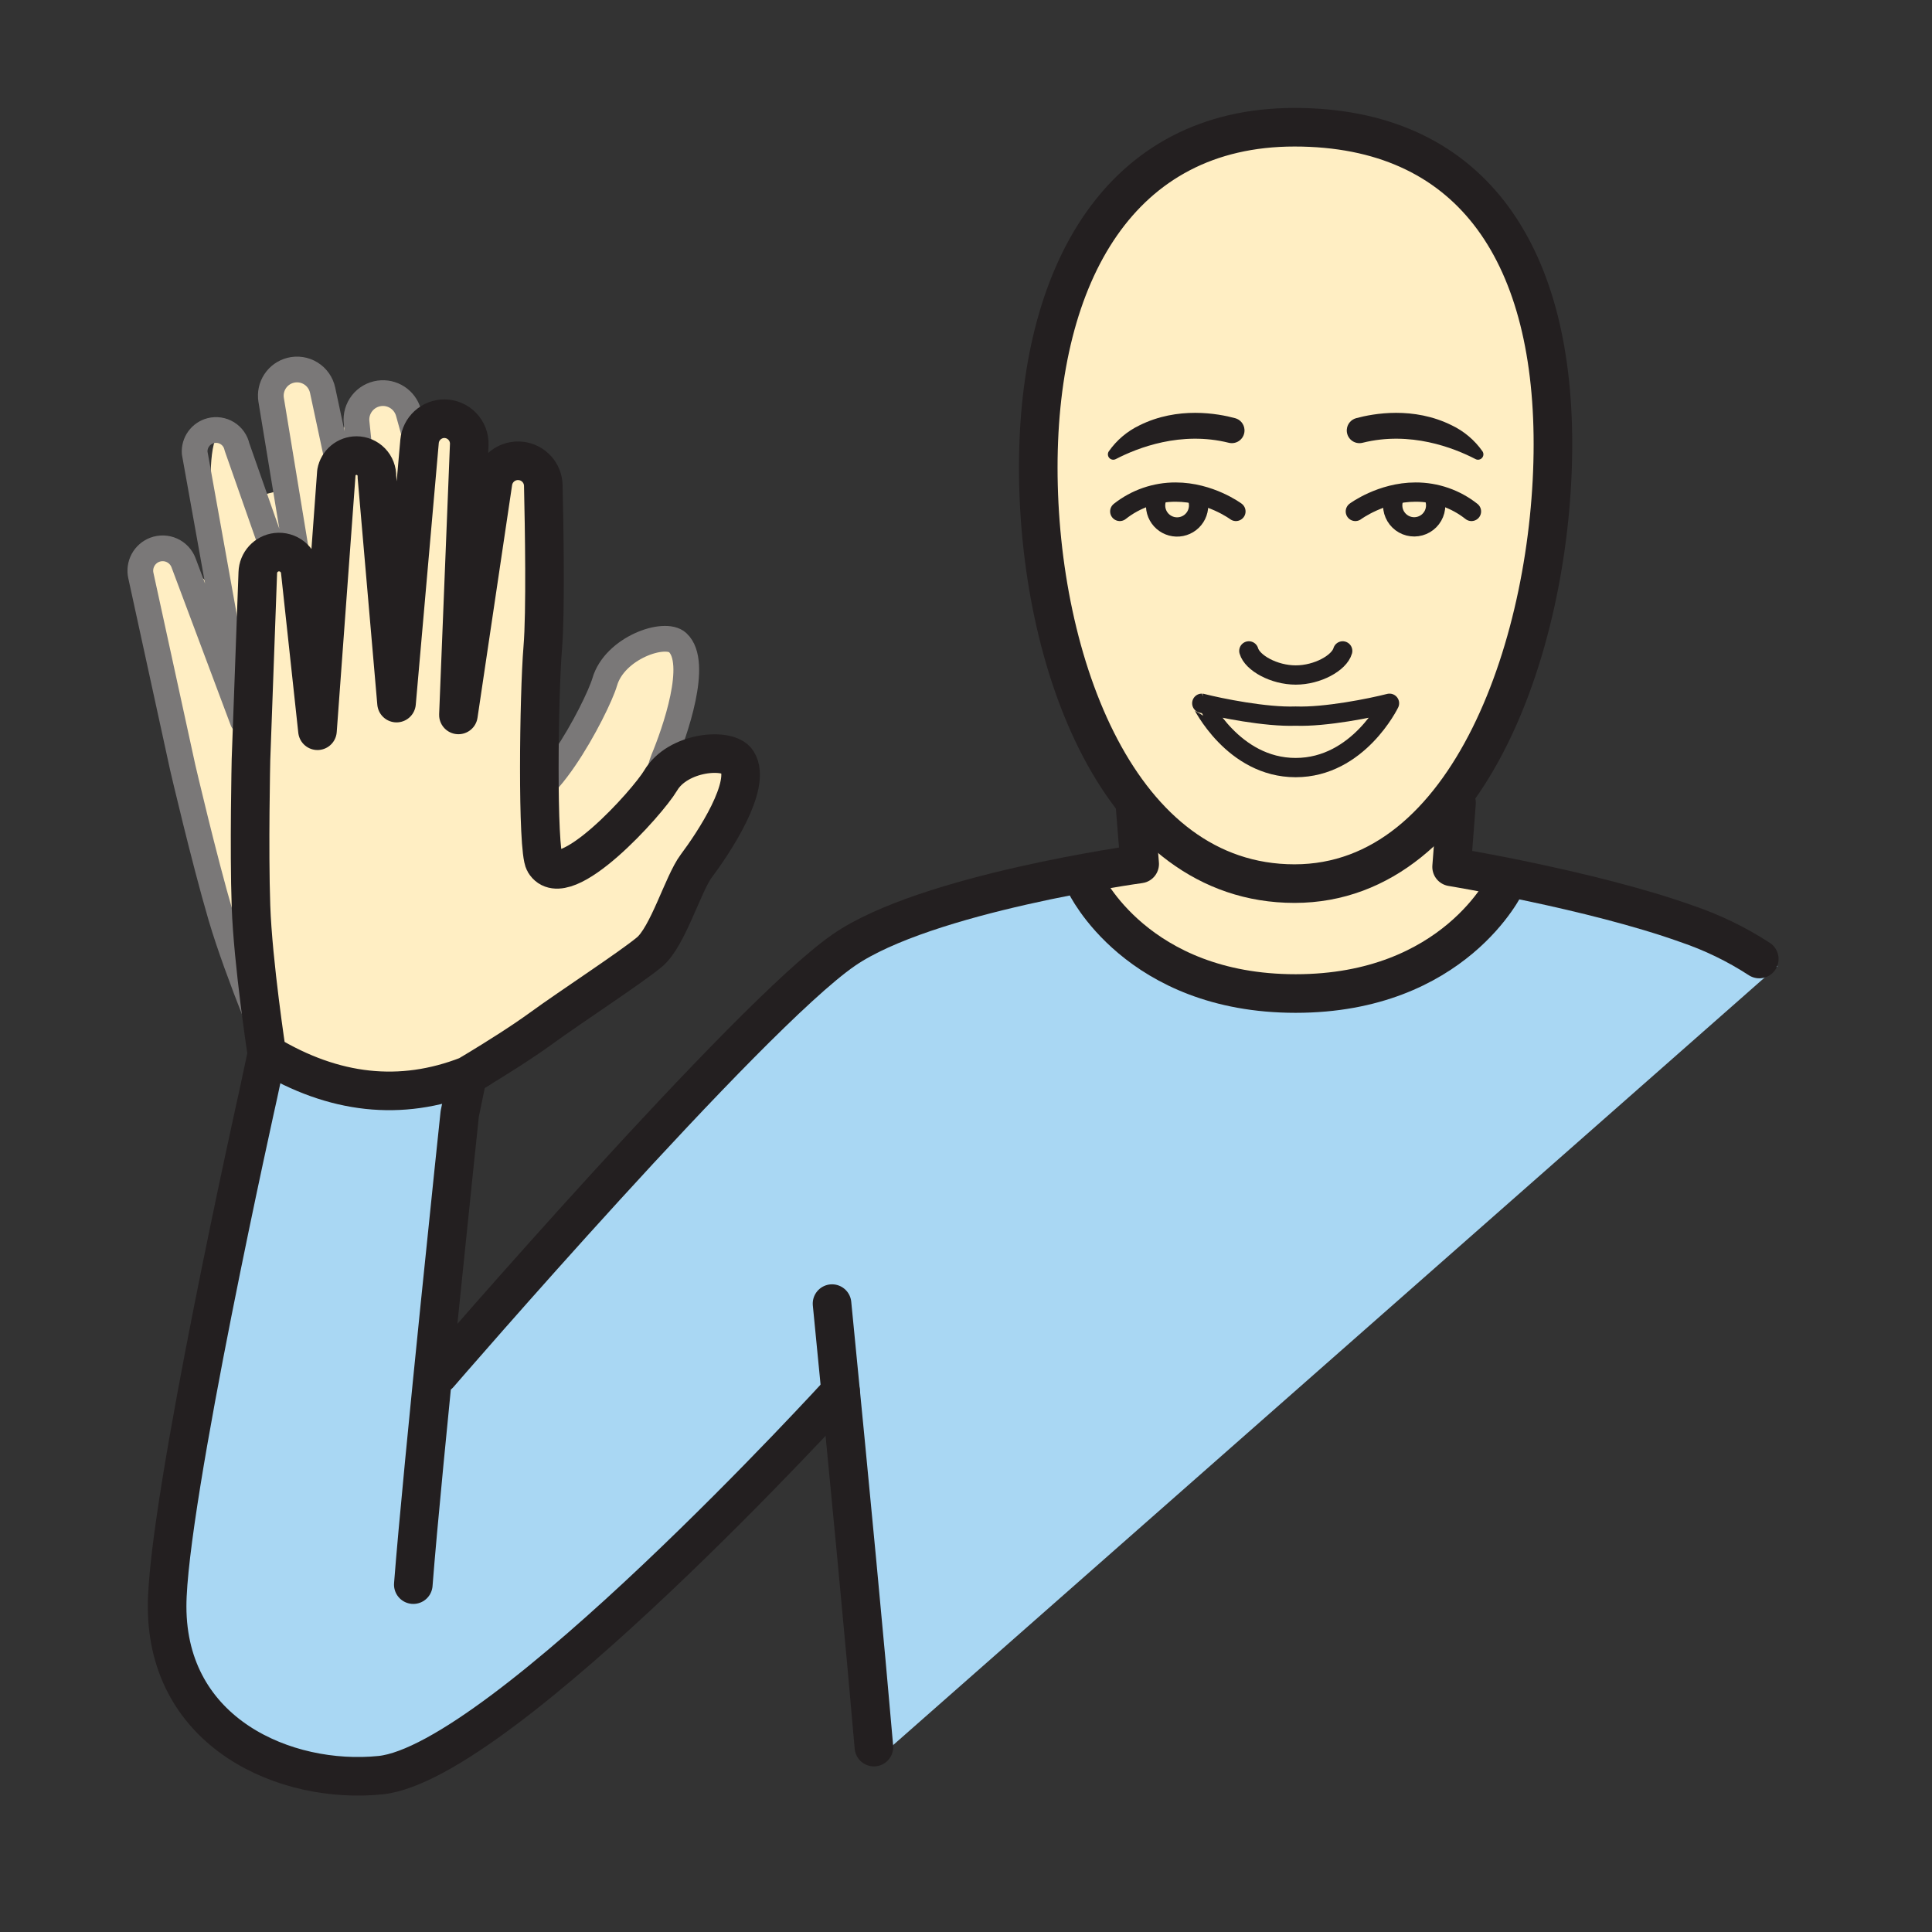 <svg width="1024" height="1024" viewBox="0 0 1024 1024" fill="none" xmlns="http://www.w3.org/2000/svg">
<rect x="0" y="0" width="1024" height="1024" fill="#333333" stroke="none"/>
<g id="social/hello">
<g id="hello">
<path id="Vector" d="M141.452 558.595C141.452 558.595 170.412 576.946 190.136 576.946H246.442L232.691 728.381C232.691 728.381 410.039 531.971 439.095 512.09C468.151 492.21 575.261 462.72 575.261 462.72C575.261 462.72 608.399 526.54 681.744 526.54C755.089 526.54 798.185 468.356 798.185 468.356C848.704 472.794 897.753 487.657 942.238 512.006L463.19 933.905L446.067 742.758C446.067 742.758 277.485 899.683 254.221 915.518C223.648 936.314 189.871 948.03 156.48 937.759C123.089 927.487 89.373 892.699 87.157 858.826C84.941 824.954 141.452 558.595 141.452 558.595Z" fill="#A9D7F3"/>
<path id="Vector_2" d="M572.117 468.331L603.569 451.919L602.076 425.524C602.076 425.524 550.297 363.955 550.297 267.876C550.297 171.797 575.585 67.433 686.716 67.433C797.847 67.433 820.931 141.608 820.931 275.751C820.931 361.439 769.381 430.545 769.381 430.545V459.445L798.184 475.388C798.184 475.388 758.351 529.828 690.605 529.828C622.86 529.828 572.117 468.331 572.117 468.331Z" fill="#FFEEC3"/>
<path id="Vector_3" d="M141.452 558.595L136.912 579.872C136.912 579.872 88.578 796.451 88.578 851.397C88.578 918.901 151.627 945.959 201.611 940.877C266.118 934.327 445.537 737.472 445.537 737.472" stroke="#231F20" stroke-width="20.454" stroke-linecap="round" stroke-linejoin="round"/>
<path id="Vector_4" d="M219.059 839.885C223.767 778.654 243.672 590.348 243.672 590.348L247.85 570.107C247.85 570.107 250.258 568.686 254.064 566.386" stroke="#231F20" stroke-width="20.454" stroke-linecap="round" stroke-linejoin="round"/>
<path id="Vector_5" d="M575.26 468.331C575.26 468.331 602.462 526.588 686.716 526.588C770.971 526.588 798.185 468.331 798.185 468.331" stroke="#231F20" stroke-width="20.454" stroke-linecap="round" stroke-linejoin="round"/>
<path id="Vector_6" d="M440.997 690.943C451.329 795.946 458.445 871.121 463.19 925.994" stroke="#231F20" stroke-width="20.454" stroke-linecap="round" stroke-linejoin="round"/>
<path id="Vector_7" d="M601.45 425.523L604.051 457.915C604.051 457.915 490.861 473.413 447.222 503.565C396.551 538.569 232.69 728.38 232.69 728.38" stroke="#231F20" stroke-width="20.454" stroke-linecap="round" stroke-linejoin="round"/>
<path id="Vector_8" d="M771.984 425.523L769.383 459.469C769.383 459.469 843.836 471.727 893.784 489.572C907.407 494.167 920.398 500.458 932.449 508.297" stroke="#231F20" stroke-width="20.454" stroke-linecap="round" stroke-linejoin="round"/>
<path id="Vector_9" d="M823.086 235.4C823.086 338.15 779.327 468.331 686.114 468.331C592.9 468.331 550.297 350.601 550.297 247.839C550.297 145.076 593.755 67.433 686.114 67.433C778.472 67.433 823.086 132.638 823.086 235.4Z" stroke="#231F20" stroke-width="20.454" stroke-miterlimit="10" stroke-linecap="round"/>
<path id="Vector_10" d="M591.384 243.336C602.98 237.315 625.991 228.356 651.302 234.69C652.332 234.941 653.406 234.946 654.438 234.703C655.47 234.46 656.429 233.977 657.238 233.292C658.047 232.607 658.683 231.741 659.093 230.764C659.504 229.787 659.677 228.726 659.599 227.669C659.507 226.276 658.981 224.947 658.096 223.868C657.211 222.788 656.01 222.012 654.662 221.649C645.523 219.168 624.233 215.303 603.895 225.466C597.41 228.585 591.834 233.315 587.699 239.205C587.342 239.731 587.172 240.362 587.214 240.996C587.256 241.63 587.509 242.232 587.932 242.706C588.355 243.181 588.924 243.5 589.55 243.614C590.175 243.728 590.821 243.63 591.384 243.336Z" fill="#231F20"/>
<path id="Vector_11" d="M655.06 271.067C655.06 271.067 641.308 260.82 623.138 260.82C612.383 260.777 601.934 264.391 593.503 271.067" stroke="#231F20" stroke-width="10.221" stroke-linecap="round" stroke-linejoin="round"/>
<path id="Vector_12" d="M633.866 262.361C634.805 264.047 635.294 265.946 635.287 267.876C635.291 269.628 634.891 271.358 634.118 272.931C633.346 274.504 632.221 275.877 630.831 276.945C629.441 278.012 627.824 278.745 626.106 279.087C624.387 279.428 622.613 279.369 620.92 278.913C619.228 278.458 617.664 277.619 616.348 276.461C615.033 275.303 614.003 273.857 613.336 272.237C612.67 270.616 612.387 268.863 612.508 267.115C612.629 265.367 613.151 263.67 614.034 262.156" stroke="#231F20" stroke-width="10.221" stroke-linecap="round" stroke-linejoin="round"/>
<path id="Vector_13" d="M686.716 406.835C719.975 406.835 736.46 372.746 736.46 372.746C726.827 375.214 702.527 380.139 686.716 379.549C670.918 380.139 646.63 375.214 636.973 372.746C636.997 372.746 653.47 406.835 686.716 406.835Z" stroke="#231F20" stroke-width="10.221" stroke-linecap="round" stroke-linejoin="round"/>
<path id="Vector_14" d="M782.061 243.336C770.453 237.315 747.454 228.356 722.142 234.69C721.112 234.944 720.036 234.95 719.003 234.708C717.97 234.466 717.009 233.983 716.198 233.298C715.388 232.613 714.751 231.746 714.34 230.768C713.929 229.789 713.755 228.728 713.834 227.669C713.931 226.278 714.459 224.951 715.343 223.873C716.228 222.794 717.425 222.017 718.771 221.649C727.922 219.168 749.2 215.303 769.538 225.466C776.029 228.581 781.61 233.312 785.746 239.205C786.103 239.731 786.273 240.362 786.231 240.996C786.189 241.63 785.936 242.232 785.513 242.706C785.09 243.181 784.521 243.5 783.895 243.614C783.27 243.728 782.624 243.63 782.061 243.336Z" fill="#231F20"/>
<path id="Vector_15" d="M718.361 271.067C718.361 271.067 732.113 260.82 750.271 260.82C761.026 260.777 771.475 264.391 779.906 271.067" stroke="#231F20" stroke-width="10.221" stroke-linecap="round" stroke-linejoin="round"/>
<path id="Vector_16" d="M739.566 262.361C738.607 264.104 738.121 266.068 738.157 268.058C738.192 270.047 738.749 271.992 739.77 273.7C740.791 275.408 742.242 276.818 743.978 277.791C745.714 278.763 747.674 279.264 749.664 279.244C751.653 279.223 753.603 278.682 755.318 277.674C757.034 276.665 758.455 275.225 759.441 273.497C760.427 271.769 760.943 269.812 760.937 267.823C760.932 265.833 760.406 263.879 759.411 262.156" stroke="#231F20" stroke-width="10.221" stroke-linecap="round" stroke-linejoin="round"/>
<path id="Vector_17" d="M711.656 344.99C709.837 351.372 698.29 357.766 686.778 357.766C675.266 357.766 663.73 351.372 661.912 344.99" stroke="#231F20" stroke-width="10.221" stroke-linecap="round" stroke-linejoin="round"/>
<path id="Vector_18" d="M143.295 556.789C143.295 556.789 164.572 578.463 200.347 569.324C236.123 560.184 257.28 547.312 257.28 547.312C257.28 547.312 340.836 462.696 341.57 444.959C342.305 427.222 348.579 413.253 354.178 396.154C359.777 379.056 368.002 342.558 359.163 340.655C350.325 338.753 331.913 337.849 324.953 352.986C317.993 368.122 312.322 392.084 301.966 403.295C291.61 414.506 274.27 424.067 274.27 424.067L216.471 218.686C216.471 218.686 209.306 205.718 199.095 208.343C188.884 210.968 182.116 227.091 182.116 227.091C182.116 227.091 168.461 192.629 153.939 196.349C139.417 200.07 155.143 258.219 155.143 258.219L140.549 261.964C140.549 261.964 131.699 224.996 117.935 228.524C104.172 232.052 117.201 317.848 117.201 317.848C117.201 317.848 95.128 288.082 81.967 291.405C68.806 294.729 90.565 384.209 105.894 444.02C115.95 482.366 128.442 520.033 143.295 556.789Z" fill="#FFEEC3"/>
<path id="Vector_19" d="M257.28 547.312C257.28 547.312 277.75 526.926 290.478 511.536C303.206 496.147 330.348 466.489 338.235 455.567C346.122 444.646 346.881 414.06 351.613 402.585C357.634 388.135 370.639 351.167 359.163 340.571C352.299 334.225 325.76 343.401 320.51 361.451C316.548 375.034 284.385 436.71 269.213 421.658C263.409 415.866 243.035 332.286 238.615 306.192C235.292 286.601 222.6 240.409 216.483 218.602C215.566 215.333 213.496 212.507 210.655 210.647C207.815 208.788 204.397 208.02 201.034 208.487V208.487C197.426 208.986 194.153 210.868 191.906 213.735C189.659 216.602 188.614 220.229 188.992 223.852L202.491 354.033L170.99 206.837C170.604 205.004 169.85 203.268 168.774 201.734C167.698 200.2 166.322 198.9 164.729 197.913C163.137 196.926 161.36 196.272 159.508 195.991C157.655 195.71 155.765 195.807 153.951 196.277C150.599 197.137 147.689 199.22 145.795 202.117C143.901 205.014 143.159 208.515 143.716 211.931L167.462 356.189L125.593 236.857C125.272 235.365 124.652 233.952 123.772 232.705C122.891 231.458 121.768 230.401 120.469 229.598C119.171 228.795 117.723 228.263 116.214 228.033C114.705 227.803 113.164 227.88 111.686 228.259V228.259C109.113 228.923 106.854 230.466 105.301 232.622C103.748 234.778 102.999 237.41 103.184 240.06L128.688 382.078L97.308 298.353C96.765 296.884 95.935 295.537 94.868 294.39C93.8 293.244 92.516 292.321 91.089 291.675C89.662 291.028 88.121 290.672 86.555 290.626C84.989 290.579 83.43 290.844 81.967 291.405V291.405C79.319 292.427 77.126 294.364 75.785 296.865C74.444 299.366 74.044 302.265 74.658 305.036L96.862 406.871C96.862 406.871 108.073 455.038 117.056 485.671C126.039 516.305 146.04 563.351 146.04 563.351" stroke="#7A7878" stroke-width="13.636" stroke-linecap="round" stroke-linejoin="round"/>
<path id="Vector_20" d="M141.451 558.595C141.451 558.595 167.305 576.946 190.135 576.946H246.441C246.441 576.946 334.646 518.593 344.207 504.624C353.768 490.656 394.324 418.732 392.505 411.146C390.687 403.56 375.334 392.181 362.715 402.934C350.095 413.687 322.809 451.786 309.937 455.17C297.064 458.554 287.937 455.278 287.937 455.278L289.586 248.357H256.364L232.69 222.25L209.522 270.718L185.114 237.507L169.46 303.29L141.343 294.668C130.843 388.026 128.483 477.194 141.451 558.595Z" fill="#FFEEC3"/>
<path id="Vector_21" d="M141.452 558.595C176.999 580.053 212.465 583.89 247.851 570.107L254.064 566.386C262.144 561.473 276.474 552.574 286.926 544.952C302.279 533.753 334.357 512.837 344.207 504.625C354.057 496.412 361.993 468.38 369.061 458.963C377.984 447.066 398.767 416.035 390.736 403.572C385.919 396.094 359.259 398.286 350.144 413.699C343.28 425.295 298.991 474.569 288.599 457.049C284.614 450.329 285.577 368.435 287.672 343.316C289.25 324.459 288.455 278.858 287.961 257.304C287.892 254.071 286.653 250.973 284.474 248.584C282.296 246.195 279.325 244.677 276.112 244.311V244.311C272.651 243.901 269.166 244.858 266.4 246.979C263.634 249.1 261.804 252.217 261.301 255.666L242.974 378.923L248.706 235.629C248.769 233.855 248.475 232.087 247.841 230.43C247.207 228.772 246.247 227.259 245.017 225.979C243.787 224.7 242.313 223.681 240.682 222.982C239.05 222.284 237.295 221.921 235.52 221.914C232.223 221.924 229.048 223.164 226.616 225.391C224.185 227.618 222.671 230.671 222.371 233.955L210.173 372.649L199.769 252.68C199.819 251.225 199.576 249.776 199.054 248.418C198.532 247.059 197.741 245.82 196.73 244.774C195.719 243.728 194.507 242.896 193.167 242.328C191.827 241.76 190.387 241.468 188.932 241.469V241.469C186.402 241.475 183.955 242.365 182.013 243.986C180.071 245.607 178.757 247.856 178.299 250.344L168.268 387.304L159.117 302.664C158.954 301.183 158.5 299.749 157.781 298.445C157.061 297.14 156.092 295.99 154.927 295.061C153.762 294.132 152.425 293.443 150.993 293.033C149.561 292.622 148.062 292.499 146.582 292.67V292.67C143.901 292.986 141.422 294.253 139.597 296.242C137.771 298.231 136.721 300.809 136.635 303.507L133.023 402.681C133.023 402.681 131.975 449.788 133.023 480.132C134.07 510.477 141.452 558.631 141.452 558.631" stroke="#231F20" stroke-width="20.454" stroke-linecap="round" stroke-linejoin="round"/>
</g>
</g>
</svg>

